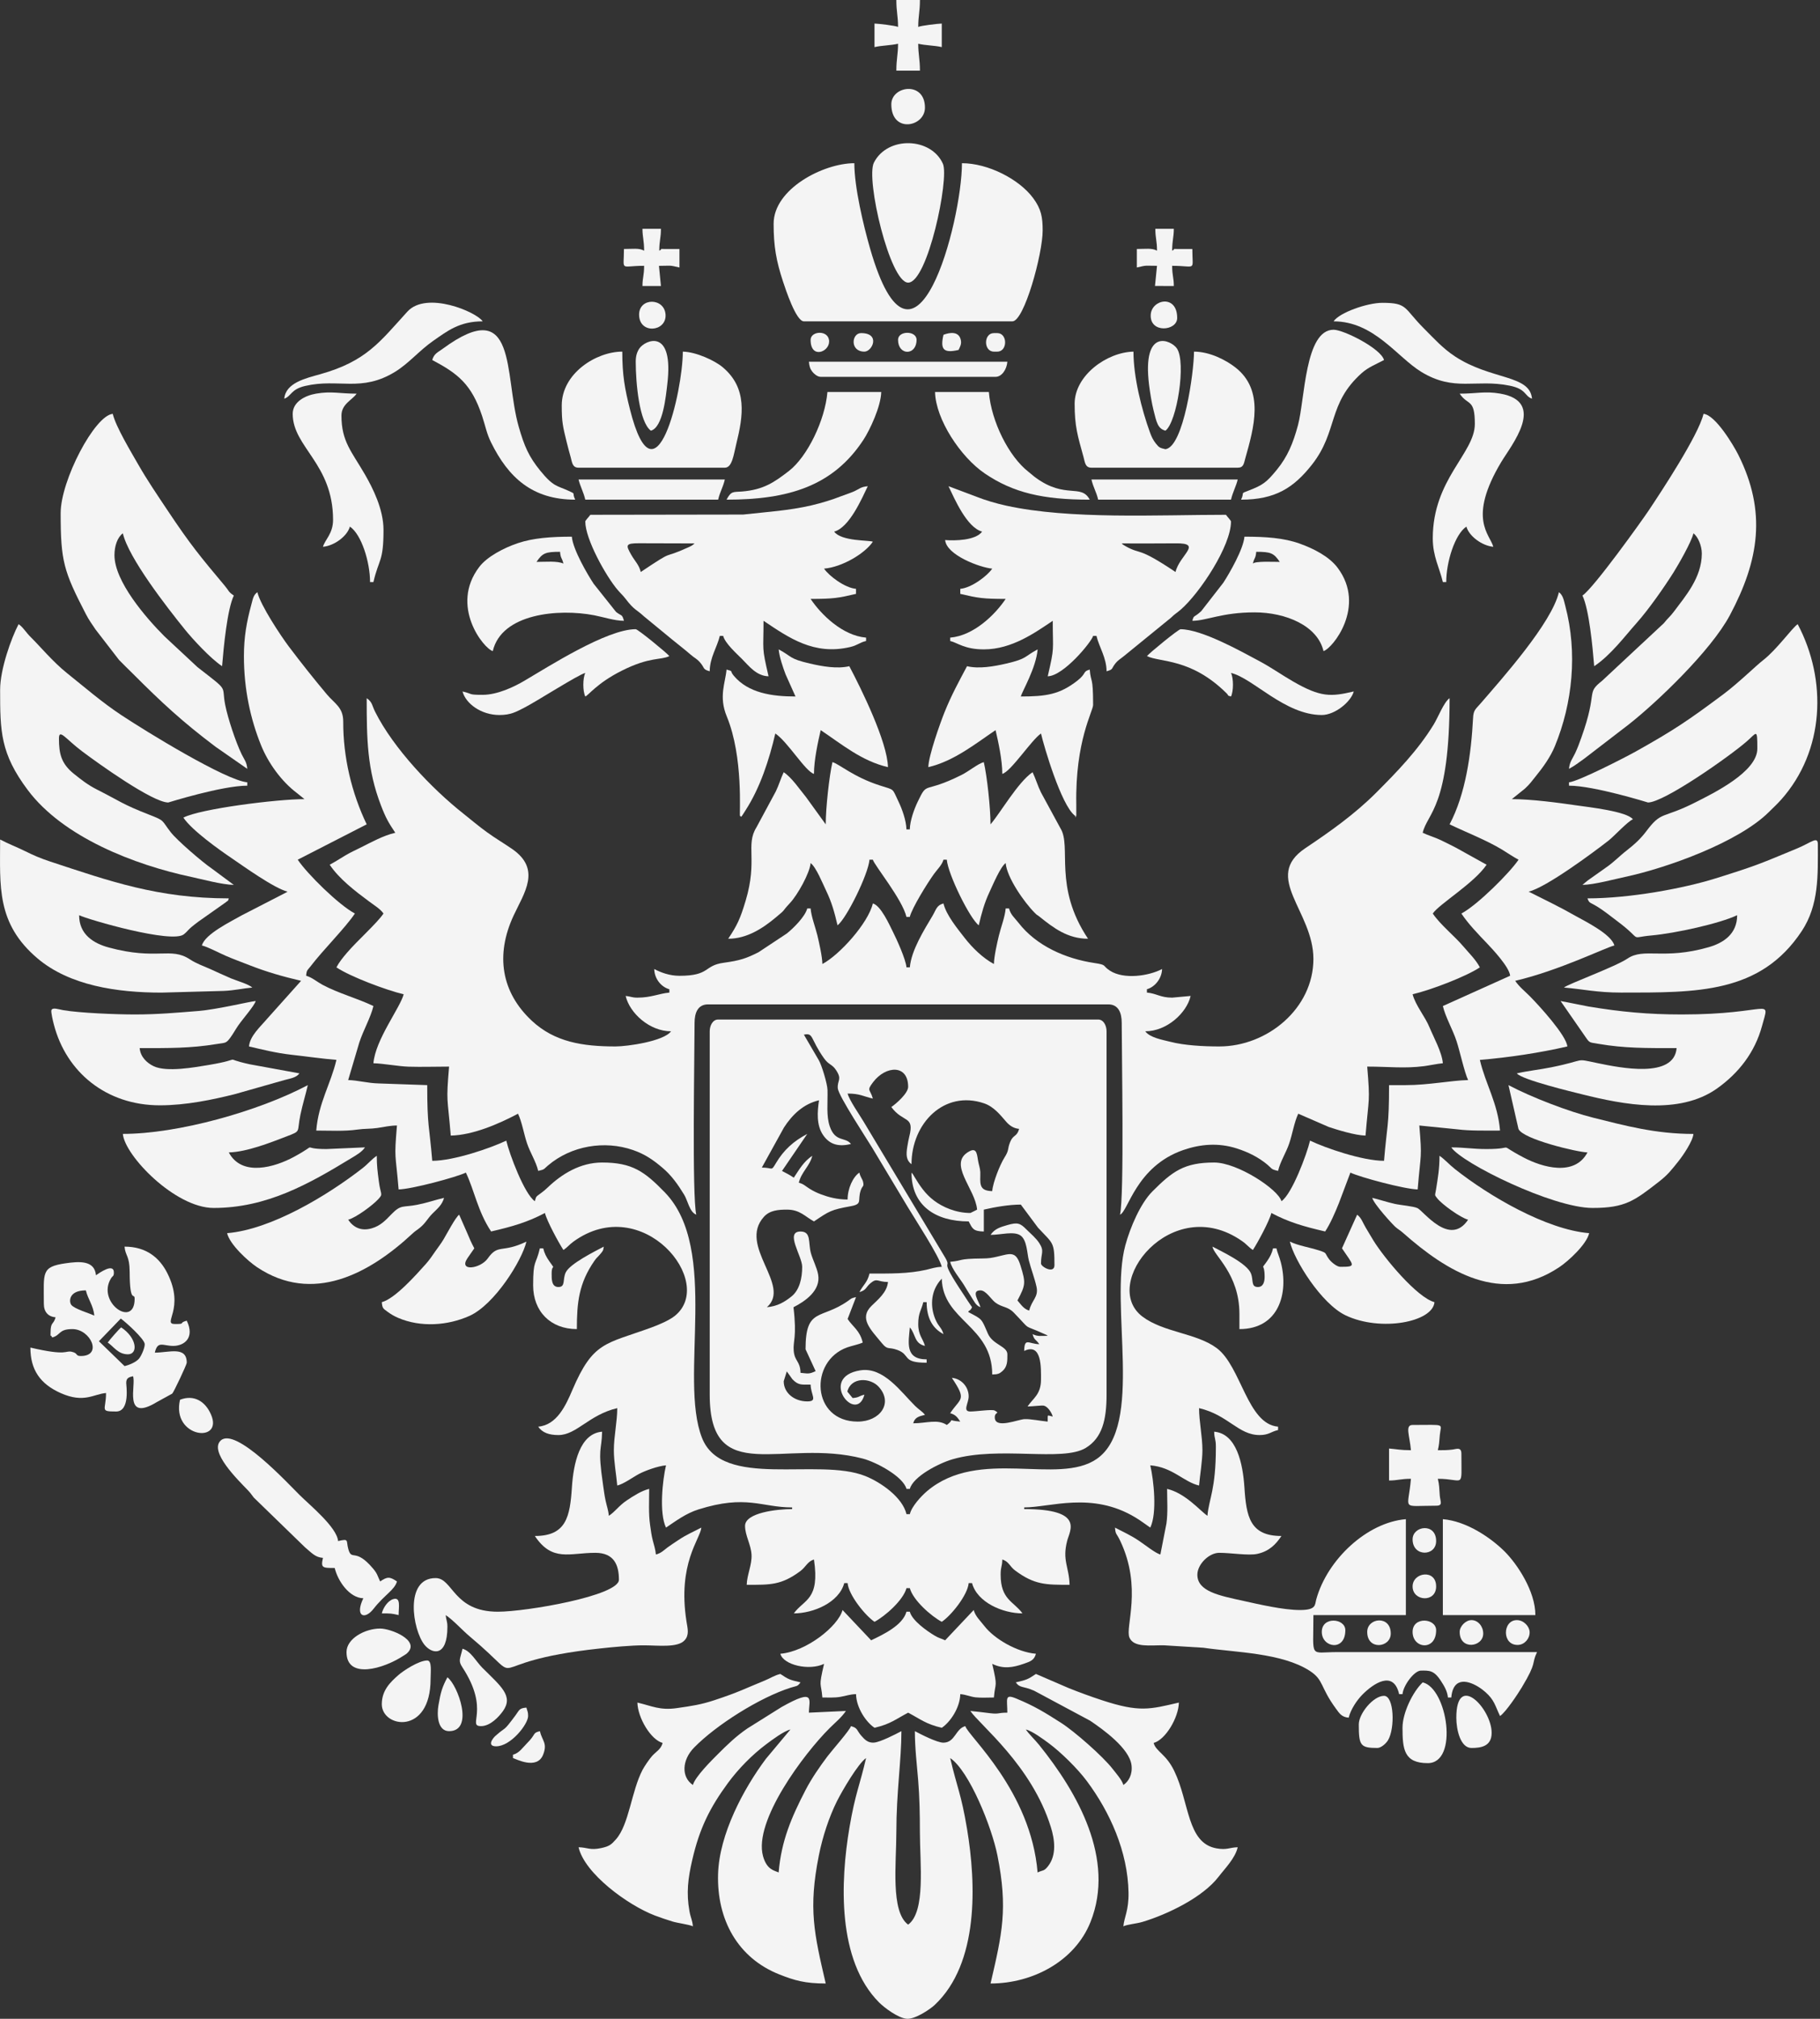 <svg width="46" height="51" viewBox="0 0 46 51" fill="none" xmlns="http://www.w3.org/2000/svg">
<rect x="0" y="0" width="46" height="51" fill="#333333" stroke="none"/>
<path fill-rule="evenodd" clip-rule="evenodd" d="M6.165 16.575C6.165 17.421 6.334 18.172 6.596 18.822C6.777 19.273 7.115 19.743 7.507 20.036L7.695 20.188C6.995 20.188 5.055 20.433 4.635 20.655C4.852 20.98 5.553 21.476 5.86 21.683C6.137 21.871 6.936 22.447 7.27 22.525C7.262 22.531 7.247 22.528 7.243 22.541L6.121 23.118C5.862 23.268 5.181 23.591 5.103 23.885C5.247 23.919 5.539 24.073 5.697 24.142C5.899 24.23 6.08 24.295 6.305 24.383C6.73 24.55 7.143 24.669 7.61 24.778L6.747 25.742C6.59 25.929 6.315 26.169 6.293 26.436C6.635 26.515 6.977 26.602 7.359 26.645C7.731 26.686 8.134 26.745 8.503 26.775C8.361 27.383 8.051 27.856 7.993 28.561C8.334 28.561 8.711 28.583 9.031 28.536C9.207 28.51 9.367 28.521 9.542 28.495C9.718 28.468 9.867 28.433 10.033 28.433C9.959 29.318 9.996 29.091 10.075 30.048C10.411 30.041 11.536 29.738 11.775 29.623C11.988 30.066 12.076 30.607 12.413 31.11C12.96 30.983 13.332 30.876 13.773 30.643C13.819 30.841 14.131 31.415 14.241 31.578C14.348 31.506 14.388 31.442 14.495 31.365C16.24 30.104 18.114 32.396 17.054 33.244C16.912 33.357 16.645 33.47 16.456 33.539C15.298 33.96 14.991 33.887 14.465 35.118C14.303 35.498 14.076 36.001 13.603 36.041C13.705 36.193 13.878 36.253 14.113 36.253C14.573 36.253 14.886 35.74 15.601 35.573C15.601 35.912 15.515 36.286 15.515 36.636C15.515 36.931 15.578 37.258 15.601 37.528C15.764 37.49 16.009 37.309 16.155 37.233C16.306 37.154 16.628 37.035 16.833 37.018C16.747 37.386 16.655 38.219 16.833 38.591C17.09 38.418 17.34 38.231 17.65 38.133C18.864 37.75 19.246 38.081 20.021 38.081V38.123C19.643 38.123 18.831 38.213 18.831 38.548C18.831 38.79 18.982 39.021 18.995 39.277C19.009 39.528 18.878 39.79 18.873 40.036C19.468 40.036 19.744 40.049 20.228 39.69C20.368 39.586 20.412 39.441 20.573 39.398C20.724 40.422 20.329 40.395 20.063 40.758C20.559 40.758 21.208 40.482 21.338 39.993H21.423C21.448 40.293 21.869 40.814 22.103 40.971C22.369 40.83 22.829 40.426 22.911 40.121H22.996C23.077 40.426 23.537 40.83 23.803 40.971C24.041 40.812 24.458 40.294 24.483 39.993H24.568C24.699 40.482 25.347 40.758 25.843 40.758C25.619 40.452 25.291 40.412 25.291 39.781C25.291 39.567 25.329 39.59 25.333 39.398C25.494 39.441 25.523 39.575 25.654 39.672C26.147 40.041 26.439 40.036 27.033 40.036C27.023 39.586 26.84 39.421 26.975 38.915C27.043 38.659 27.407 38.123 25.886 38.123V38.081C26.544 38.081 27.599 37.673 28.694 38.333C28.848 38.425 28.938 38.5 29.073 38.591C29.252 38.219 29.159 37.385 29.073 37.018C29.642 37.065 29.914 37.437 30.306 37.528C30.327 37.276 30.391 36.903 30.391 36.636C30.391 36.286 30.306 35.912 30.306 35.573C31.044 35.745 31.296 36.253 31.836 36.253C32.07 36.253 32.12 36.168 32.303 36.126V36.041C31.524 35.976 31.373 34.524 30.757 34.06C30.248 33.676 29.409 33.663 28.877 33.262C27.789 32.444 29.613 30.115 31.386 31.348C31.52 31.441 31.548 31.499 31.666 31.578C31.775 31.415 32.087 30.841 32.133 30.643C32.574 30.876 32.946 30.983 33.493 31.11C33.619 30.922 33.747 30.628 33.84 30.395L34.131 29.623C34.37 29.738 35.495 30.041 35.831 30.048C35.911 29.081 35.945 29.298 35.873 28.433L36.839 28.53C37.145 28.57 37.542 28.561 37.913 28.561C37.855 27.862 37.546 27.389 37.403 26.776C38.132 26.715 38.914 26.598 39.614 26.436C39.591 26.161 38.913 25.417 38.669 25.17C38.535 25.035 38.398 24.93 38.296 24.778C39.404 24.52 40.577 23.938 40.803 23.885C40.727 23.601 40.069 23.277 39.813 23.134C39.605 23.017 39.44 22.927 39.231 22.823L38.636 22.525C39.071 22.424 40.267 21.539 40.658 21.233C40.791 21.129 41.149 20.742 41.271 20.698C41.124 20.497 40.152 20.39 39.839 20.345C39.4 20.281 38.71 20.188 38.211 20.188L38.541 19.923C38.669 19.805 38.711 19.74 38.819 19.606C38.994 19.392 39.185 19.127 39.298 18.853C39.747 17.765 39.875 16.489 39.563 15.309C39.527 15.174 39.508 15.039 39.401 14.96C39.22 15.737 37.965 17.142 37.416 17.777C37.291 17.921 37.241 17.937 37.231 18.145C37.184 19.047 37.043 20.06 36.638 20.825C37.067 21.031 37.549 21.215 37.959 21.46C38.109 21.551 38.228 21.637 38.381 21.718C38.161 22.046 37.344 22.862 36.936 23.078C37.115 23.346 37.36 23.597 37.584 23.832C37.73 23.985 38.15 24.434 38.168 24.65L36.468 25.415C36.533 25.694 36.717 26.006 36.814 26.302C36.896 26.55 37.014 27.093 37.106 27.285C36.672 27.295 36.109 27.413 35.533 27.413H35.108C35.108 28.474 35.056 28.42 34.981 29.325C34.433 29.325 33.494 28.999 33.111 28.815C33.031 29.158 32.653 30.168 32.388 30.345C32.309 30.048 31.279 29.368 30.688 29.368C29.93 29.368 29.634 29.59 29.125 30.1C28.825 30.402 28.568 31 28.443 31.458C28.032 32.973 28.923 36.023 27.721 36.855C26.74 37.535 24.75 36.557 23.433 37.668C23.288 37.79 23.041 38.055 22.996 38.251H22.911C22.811 37.824 22.258 37.444 21.874 37.29C20.679 36.808 18.255 37.635 17.742 36.322C17.151 34.811 18.199 31.557 16.802 30.121C16.294 29.599 15.984 29.368 15.218 29.368C14.667 29.368 14.201 29.657 13.847 29.995C13.755 30.082 13.763 30.071 13.662 30.149C13.549 30.235 13.554 30.212 13.518 30.345C13.256 30.17 12.873 29.15 12.796 28.815C12.412 28.999 11.474 29.325 10.925 29.325C10.85 28.42 10.798 28.474 10.798 27.413L9.565 27.37C9.288 27.363 9.045 27.291 8.8 27.285L9.082 26.334C9.186 26.018 9.371 25.701 9.438 25.415C9.023 25.216 8.559 25.097 8.149 24.877C8.011 24.803 7.883 24.689 7.738 24.65C7.75 24.5 7.768 24.518 7.845 24.417C8.167 23.995 8.724 23.445 8.97 23.078C8.561 22.861 7.766 22.078 7.525 21.718L9.268 20.825C8.886 20.029 8.672 19.125 8.675 18.231C8.676 17.867 8.459 17.777 8.26 17.54C7.919 17.133 7.622 16.759 7.3 16.333C7.098 16.064 6.582 15.289 6.505 14.96C6.403 15.035 6.395 15.118 6.352 15.275C6.232 15.718 6.165 16.096 6.165 16.575L6.165 16.575Z" fill="#F4F4F4"/>
<path fill-rule="evenodd" clip-rule="evenodd" d="M9.99 21.038C9.687 21.108 9.393 21.273 9.126 21.406C8.98 21.479 8.872 21.526 8.733 21.608C8.585 21.696 8.474 21.77 8.333 21.845C8.57 22.2 8.973 22.509 9.322 22.768C9.448 22.862 9.616 22.964 9.693 23.078C9.529 23.323 9.025 23.769 8.771 24.068C8.666 24.191 8.574 24.303 8.503 24.438C8.853 24.673 9.771 25.017 10.203 25.118C10.111 25.464 9.488 26.263 9.438 26.86C9.689 26.866 10.068 26.939 10.329 26.947C10.662 26.957 11.015 26.945 11.35 26.945C11.273 27.874 11.309 27.682 11.393 28.688C11.954 28.675 12.602 28.395 13.093 28.135C13.193 28.345 13.243 28.655 13.321 28.885C13.4 29.119 13.548 29.345 13.603 29.58C13.773 29.541 13.736 29.54 13.849 29.444C14.436 28.944 15.278 28.803 16 29.053C16.313 29.162 16.513 29.307 16.743 29.5C16.973 29.694 17.135 29.925 17.293 30.183C17.383 30.33 17.429 30.624 17.598 30.685C17.488 30.212 17.555 26.618 17.555 25.84C17.555 25.587 17.637 25.373 17.896 25.373H28.011C28.269 25.373 28.351 25.587 28.351 25.84C28.351 26.618 28.418 30.212 28.308 30.685C28.512 30.612 28.71 29.467 29.906 29.053C30.338 28.904 30.792 28.863 31.257 29.012C31.551 29.106 31.809 29.235 32.035 29.424C32.161 29.53 32.117 29.537 32.303 29.58C32.359 29.34 32.504 29.125 32.585 28.885C32.664 28.654 32.713 28.344 32.813 28.135L33.584 28.47C33.805 28.544 34.252 28.682 34.513 28.688C34.597 27.682 34.633 27.874 34.556 26.945C35.093 26.945 35.495 26.997 35.99 26.934C36.103 26.92 36.339 26.871 36.468 26.86C36.445 26.58 36.227 26.189 36.134 25.962C36.019 25.677 35.782 25.411 35.703 25.118C36.173 25.008 37.061 24.667 37.403 24.438C37.3 24.242 37.134 24.084 36.991 23.915C36.761 23.643 36.403 23.361 36.213 23.078C36.375 22.837 37.262 22.31 37.573 21.845L36.808 21.42C36.676 21.354 36.557 21.289 36.412 21.222C36.255 21.148 36.101 21.106 35.958 21.038C36.076 20.532 36.638 20.408 36.638 17.638C36.495 17.734 36.347 18.122 36.238 18.3C35.836 18.956 35.317 19.49 34.779 20.029C34.237 20.57 33.626 21.003 32.991 21.428C31.9 22.159 33.196 23.016 33.196 24.225C33.196 25.475 32.033 26.436 30.816 26.436C30.408 26.436 29.933 26.41 29.574 26.317C29.382 26.268 29.064 26.215 28.946 26.053C29.489 26.053 29.993 25.592 30.093 25.16L29.626 25.203C29.328 25.203 29.228 25.095 28.988 25.075V24.99C29.18 24.939 29.365 24.728 29.371 24.48C29.039 24.656 28.405 24.75 28.054 24.522C27.846 24.387 27.994 24.378 27.654 24.327C26.93 24.218 26.192 23.894 25.74 23.309C25.64 23.181 25.547 23.114 25.503 22.95H25.418C25.401 23.162 25.299 23.42 25.248 23.63C25.205 23.806 25.125 24.157 25.121 24.353C24.844 24.206 24.575 23.943 24.38 23.692C24.205 23.466 23.915 23.118 23.846 22.823C23.671 22.87 23.664 22.975 23.567 23.139C23.355 23.495 23.032 24.009 22.996 24.438H22.911C22.893 24.229 22.657 23.716 22.571 23.545C22.475 23.352 22.262 22.877 22.061 22.823C21.946 23.317 21.222 24.122 20.786 24.353C20.781 24.157 20.701 23.806 20.659 23.63C20.608 23.42 20.506 23.162 20.488 22.95H20.403C20.347 23.16 20.05 23.452 19.887 23.582L19.171 24.056C18.866 24.209 18.71 24.265 18.29 24.322C17.78 24.391 17.956 24.651 17.173 24.651C16.923 24.651 16.699 24.567 16.536 24.48C16.541 24.737 16.722 24.938 16.918 24.991V25.076C16.667 25.096 16.459 25.203 16.111 25.203C15.964 25.203 15.946 25.172 15.813 25.16C15.914 25.593 16.417 26.053 16.961 26.053C16.775 26.306 15.853 26.436 15.558 26.436C14.723 26.436 14.019 26.324 13.443 25.788C12.67 25.068 12.518 24.129 12.979 23.134C13.248 22.556 13.691 21.96 12.941 21.445C12.715 21.29 12.524 21.18 12.303 21.02C12.085 20.862 11.92 20.72 11.709 20.552C10.91 19.921 9.942 18.902 9.48 17.979C9.402 17.825 9.414 17.736 9.268 17.638C9.268 18.678 9.28 19.436 9.626 20.34C9.75 20.664 9.821 20.785 9.991 21.038L9.99 21.038Z" fill="#F4F4F4"/>
<path fill-rule="evenodd" clip-rule="evenodd" d="M19.808 34.893L19.886 34.645L20.028 34.843C20.18 35.001 20.26 34.978 20.488 34.978C20.494 35.247 20.678 35.403 20.403 35.403C20.084 35.403 19.808 35.196 19.808 34.893V34.893ZM20.318 26.138C20.568 26.085 20.472 26.235 20.826 26.735C20.948 26.906 21.029 26.88 21.128 27.029C21.294 27.278 21.158 27.281 21.175 27.495C21.19 27.682 21.938 28.816 22.047 28.999L22.94 30.487C23.12 30.788 23.741 31.737 23.803 32.003C23.643 32.007 23.53 32.051 23.41 32.078C22.945 32.182 22.501 32.173 21.976 32.173C21.922 32.402 21.82 32.453 21.721 32.641C21.901 32.593 21.878 32.519 22.006 32.413C22.173 32.275 22.177 32.386 22.443 32.386C22.421 32.649 22.183 32.836 22.027 32.99C21.706 33.306 22.001 33.581 22.294 33.937C22.439 34.113 22.453 34.02 22.681 34.103C23.026 34.229 22.782 34.426 23.421 34.426V34.341C22.863 34.341 22.965 33.907 22.996 33.533C23.148 33.708 23.102 33.937 23.378 34.001C23.328 33.813 23.208 33.737 23.208 33.448C23.208 33.162 23.288 33.1 23.336 32.896H23.421C23.421 33.306 23.576 33.561 23.846 33.703C23.805 33.55 23.73 33.517 23.663 33.376C23.519 33.078 23.516 32.72 23.692 32.444C23.73 32.383 23.766 32.344 23.803 32.301C23.827 33.37 25.078 33.486 25.078 34.723C25.223 34.72 25.26 34.703 25.334 34.639C25.466 34.525 25.461 34.377 25.461 34.213C25.461 34.006 25.092 33.975 24.967 33.687C24.803 33.306 24.831 33.334 24.483 33.151C24.448 33.108 24.522 33.138 24.568 33.023L24.465 32.872C24.425 32.809 24.403 32.775 24.364 32.717C23.645 31.64 24.13 32.153 23.849 31.703L21.824 28.33C21.718 28.152 21.469 27.799 21.423 27.626C21.734 27.626 21.822 27.698 22.061 27.753C21.995 27.506 21.892 27.567 22.069 27.336C22.386 26.919 22.953 26.881 22.953 27.456C22.953 27.62 22.648 27.885 22.528 27.966C22.83 28.378 23.121 28.171 22.981 28.716C22.962 28.791 22.946 28.882 22.932 28.967C22.897 29.178 22.906 29.314 23.038 29.411C23.038 28.377 23.864 27.53 24.873 27.873C25.12 27.958 25.278 28.162 25.43 28.336C25.508 28.427 25.614 28.506 25.758 28.518C25.703 28.724 25.61 28.658 25.533 28.846C25.452 29.044 25.518 29.037 25.384 29.249C25.279 29.416 25.097 29.86 25.078 30.091C24.784 30.084 24.768 29.953 24.777 29.707C24.784 29.55 24.761 29.506 24.731 29.375C24.691 29.2 24.707 28.974 24.501 29.085C23.935 29.388 24.651 30.024 24.696 30.558C24.678 30.567 24.531 30.643 24.526 30.643C24.161 30.643 23.826 30.495 23.607 30.329C23.383 30.16 23.246 29.952 23.108 29.723C23.055 29.636 23.092 29.685 23.038 29.623C23.038 30.457 23.644 30.856 24.483 30.856C24.578 31.034 24.591 31.105 24.866 31.111V30.558C25.146 30.493 25.501 30.431 25.801 30.431L26.236 31.015C26.615 31.423 26.651 31.366 26.651 31.961C26.651 32.189 26.311 32.006 26.311 31.918C26.311 31.651 26.401 31.613 26.27 31.408C26.185 31.275 26.058 31.174 25.94 31.056C25.785 30.899 25.717 30.875 25.469 30.946C25.28 31 25.139 31.042 25.036 31.196C25.299 31.196 25.616 31.097 25.788 31.208C25.959 31.32 25.958 31.665 26.004 31.842C26.064 32.074 26.146 32.278 26.197 32.505C26.256 32.769 26.076 32.839 26.013 33.108C25.878 33.072 25.809 32.961 25.716 32.853C25.925 32.457 25.928 32.408 25.792 31.969C25.675 31.59 25.531 31.67 25.203 31.746C25.068 31.777 24.992 31.791 24.825 31.792C24.186 31.798 24.357 31.847 24.016 31.876C24.058 32.059 24.26 32.296 24.364 32.462C24.432 32.572 24.468 32.639 24.542 32.752C24.623 32.875 24.66 32.98 24.781 33.023C24.747 32.878 24.528 32.598 24.781 32.598C24.919 32.598 25.052 32.825 25.155 32.904C25.328 33.034 25.466 32.999 25.622 33.159C26.105 33.655 25.798 33.427 26.398 33.701C26.482 33.739 26.433 33.713 26.481 33.746C26.292 33.746 26.233 33.768 26.098 33.703C26.141 33.864 26.18 33.827 26.268 33.958C25.999 33.952 25.893 33.778 25.886 34.128C26.337 33.912 26.311 34.564 26.311 34.851C26.311 35.23 26.109 35.324 25.971 35.531C26.104 35.531 26.331 35.498 26.385 35.511C26.485 35.535 26.583 35.69 26.608 35.786C26.453 35.753 26.485 35.715 26.48 35.913C26.325 35.9 26.036 35.843 25.896 35.85C25.728 35.86 25.171 36.096 25.144 35.828C25.127 35.65 25.296 35.725 25.141 35.634C25.077 35.597 24.678 35.658 24.526 35.658C24.32 35.658 24.483 35.449 24.483 35.276C24.483 35.036 24.298 34.828 24.058 34.808C24.442 35.381 24.282 35.303 24.015 35.701C24.154 35.738 24.2 35.807 24.27 35.913C23.885 35.881 24.171 35.822 23.93 35.998C23.697 35.842 23.413 35.956 23.081 35.956C23.12 35.808 23.223 35.779 23.378 35.743C23.315 35.658 23.228 35.614 23.133 35.521C22.773 35.167 22.333 34.524 21.744 34.618C20.669 34.79 21.644 35.996 21.848 35.233C21.691 35.27 21.729 35.303 21.55 35.318L21.416 35.155C21.511 34.78 22.001 34.799 22.213 35.038C22.581 35.45 22.24 35.913 21.678 35.913C20.511 35.913 20.441 34.381 21.417 34.037C21.521 34 21.709 33.962 21.805 33.916C21.735 33.612 21.56 33.525 21.423 33.321L21.636 32.768C21.506 32.798 21.529 32.797 21.434 32.864C20.748 33.348 20.36 33.017 20.36 34.086L20.615 34.638C20.441 34.722 20.412 34.696 20.233 34.681C20.226 34.379 20.085 34.397 20.061 34.127C20.039 33.868 20.146 33.795 20.055 33.024C20.357 32.87 20.75 32.598 20.678 32.197C20.648 32.025 20.541 31.824 20.495 31.656C20.423 31.39 20.51 31.111 20.233 31.111C19.83 31.111 20.275 31.732 20.275 32.003C20.275 32.287 20.21 32.588 20.004 32.752C19.832 32.89 19.649 33.001 19.383 33.023C20.016 32.473 18.641 31.477 19.308 30.739C19.457 30.574 19.674 30.558 19.893 30.558C20.221 30.558 20.358 30.742 20.573 30.856C20.964 30.594 20.996 30.564 21.506 30.471C21.809 30.416 21.669 30.331 21.753 30.077C21.798 29.941 21.842 29.989 21.815 29.861C21.798 29.781 21.75 29.751 21.72 29.623C21.558 29.732 21.423 30.024 21.423 30.303C21.163 30.303 20.942 30.244 20.748 30.171C20.649 30.133 20.566 30.095 20.463 30.031C20.352 29.962 20.316 29.912 20.19 29.878C20.253 29.608 20.47 29.456 20.53 29.198C20.311 29.345 20.208 29.534 20.063 29.751C19.951 29.676 19.887 29.645 19.765 29.581L20.403 28.646C20.057 28.828 19.809 29.05 19.61 29.386C19.484 29.598 19.541 29.496 19.255 29.496L19.815 28.483C20.027 28.155 20.31 27.887 20.7 27.796C20.657 28.089 20.633 28.424 20.802 28.672C20.983 28.938 21.224 28.967 21.508 28.901C21.371 28.714 21.113 28.865 20.973 28.458C20.88 28.189 20.923 27.87 20.915 27.538C20.912 27.378 20.765 26.898 20.694 26.782L20.318 26.138H20.318ZM17.938 26.053V35.233C17.938 37.597 19.799 36.324 21.806 36.847C22.152 36.938 22.827 37.301 22.911 37.613H22.996C23.079 37.301 23.726 36.966 24.075 36.865C25.252 36.522 26.851 36.937 27.442 36.578C27.857 36.325 27.968 35.872 27.968 35.233V26.053C27.968 25.91 27.893 25.756 27.756 25.756H18.151C18.013 25.756 17.938 25.91 17.938 26.053H17.938Z" fill="#F4F4F4"/>
<path fill-rule="evenodd" clip-rule="evenodd" d="M19.978 43.691L19.359 44.431C18.795 45.184 18.178 46.337 18.149 47.344C18.116 48.492 18.643 49.461 19.698 49.879C20.082 50.031 20.348 50.108 20.87 50.108C20.576 48.844 20.428 48.218 20.696 46.874C20.792 46.392 20.957 45.898 21.153 45.504C21.287 45.237 21.692 44.546 21.89 44.413C21.73 45.105 21.616 45.309 21.471 46.161C21.237 47.537 21.158 49.523 22.219 50.587C22.355 50.723 22.7 50.98 22.916 50.999C23.125 51.018 23.507 50.76 23.623 50.651C24.744 49.599 24.674 47.594 24.441 46.198C24.292 45.307 24.19 45.163 24.016 44.413C24.496 44.735 25.066 46.152 25.21 46.874C25.478 48.218 25.33 48.844 25.036 50.108C26.103 50.108 27.167 49.543 27.562 48.555C28.195 46.97 27.233 45.281 26.262 44.079C26.151 43.942 26.01 43.813 25.928 43.691C26.089 43.728 26.375 43.941 26.512 44.042C26.817 44.269 27.232 44.675 27.471 44.996C28.054 45.779 28.506 46.778 28.523 47.813C28.531 48.26 28.412 48.44 28.393 48.663C28.496 48.614 28.726 48.597 28.876 48.552C29.52 48.358 30.401 47.929 30.798 47.413C30.962 47.199 31.218 46.946 31.283 46.666C31.069 46.671 31.015 46.742 30.746 46.694C29.998 46.559 30.067 45.543 29.68 44.741C29.47 44.304 29.217 44.251 29.158 44.031C29.456 43.951 29.787 43.396 29.796 43.011C29.061 43.182 28.801 43.263 27.856 42.953C27.541 42.849 27.312 42.765 27.015 42.647L26.183 42.288C25.979 42.425 25.949 42.437 25.673 42.501C25.785 42.654 25.852 42.585 26.14 42.713L27.552 43.469C27.88 43.69 28.547 44.167 28.599 44.594C28.627 44.829 28.526 45.004 28.393 45.093C28.36 44.969 28.208 44.798 28.121 44.686C27.877 44.371 27.156 43.738 26.818 43.523C26.403 43.259 26.153 43.102 25.683 42.908C25.383 42.784 25.46 42.926 25.46 43.266C25.206 43.266 25.262 43.308 25.025 43.28C24.849 43.259 24.66 43.234 24.525 43.223C24.762 43.576 26.077 44.596 26.561 46.16C26.656 46.464 26.711 46.861 26.49 47.143C26.384 47.279 26.367 47.235 26.225 47.303C26.054 45.24 24.464 43.853 24.398 43.606C24.148 43.673 24.143 44.019 23.847 44.024C23.686 44.027 23.255 43.803 23.123 43.733C23.123 44.162 23.174 44.578 23.206 44.968C23.242 45.408 23.25 45.831 23.25 46.283C23.25 47.071 23.401 48.292 22.953 48.621C22.505 48.293 22.655 47.077 22.655 46.283C22.655 45.281 22.783 44.465 22.783 43.733C22.642 43.808 22.252 44.009 22.093 44.022C21.936 44.035 21.854 43.944 21.772 43.852C21.647 43.712 21.688 43.654 21.508 43.606C21.481 43.707 21.02 44.228 20.913 44.371C20.722 44.625 20.511 44.929 20.36 45.221C20.011 45.895 19.747 46.497 19.68 47.303C19.573 47.252 19.382 47.24 19.285 46.89C19.041 46.002 20.322 44.3 20.966 43.659C21.114 43.511 21.268 43.39 21.38 43.223L20.445 43.266C20.445 42.945 20.627 42.632 19.752 43.125L18.89 43.665C18.596 43.867 18.385 44.073 18.14 44.318C17.994 44.464 17.569 44.884 17.513 45.093C17.216 44.895 17.233 44.463 17.544 44.147C18.102 43.577 19.201 42.883 19.984 42.635C20.144 42.584 20.151 42.612 20.233 42.501C19.957 42.437 19.927 42.425 19.723 42.288C19.576 42.322 19.465 42.399 19.334 42.452C18.816 42.663 18.682 42.745 18.05 42.953C17.715 43.063 17.492 43.096 17.1 43.152C16.679 43.212 16.473 43.096 16.11 43.011C16.119 43.396 16.449 43.951 16.748 44.031C16.704 44.195 16.587 44.244 16.482 44.36C16.411 44.439 16.284 44.627 16.239 44.713C15.957 45.255 15.9 46.091 15.569 46.465C15.453 46.597 15.403 46.642 15.195 46.687C14.909 46.748 14.852 46.671 14.623 46.666C14.777 47.33 15.862 48.127 16.553 48.391C16.712 48.451 16.842 48.493 16.997 48.542C17.121 48.581 17.418 48.618 17.513 48.663C17.499 48.504 17.457 48.453 17.426 48.282C17.342 47.819 17.39 47.447 17.496 46.989C17.681 46.182 17.945 45.662 18.398 45.044C18.664 44.682 19.015 44.326 19.37 44.061C19.512 43.955 19.812 43.73 19.978 43.691L19.978 43.691Z" fill="#F4F4F4"/>
<path fill-rule="evenodd" clip-rule="evenodd" d="M30.731 36.551C30.731 37.642 30.554 37.861 30.518 38.293C30.337 38.172 29.964 37.722 29.498 37.613C29.498 37.901 29.521 38.21 29.481 38.489L29.328 39.271C29.201 39.237 28.944 39.029 28.784 38.922C28.571 38.779 28.403 38.708 28.181 38.591C28.197 38.781 28.215 38.718 28.313 38.925C28.879 40.116 28.433 41.104 28.546 41.368C28.656 41.628 29.07 41.56 29.415 41.564L30.415 41.626C31.219 41.745 32.396 41.752 33.104 42.21C33.462 42.442 33.359 42.611 33.765 43.164C33.853 43.284 33.91 43.379 34.088 43.393C34.137 43.183 34.3 42.945 34.437 42.807C34.703 42.541 35.218 42.173 35.363 42.798H35.448C35.466 42.582 35.743 42.203 35.916 42.203C36.12 42.203 36.24 42.187 36.419 42.465C36.494 42.58 36.582 42.72 36.596 42.883H36.681C36.688 42.8 36.704 42.715 36.74 42.645C36.906 42.316 37.344 42.568 37.542 42.745C37.773 42.95 37.784 43.082 37.913 43.351C38.058 43.254 38.364 42.793 38.464 42.626C38.861 41.966 38.698 42.05 38.848 41.736H33.791C33.086 41.737 33.196 41.917 33.196 40.801H35.533V38.378C34.548 38.46 33.545 39.4 33.268 40.405C33.23 40.542 33.274 40.673 32.856 40.673C32.433 40.673 31.824 40.53 31.428 40.443C30.814 40.308 30.263 40.204 30.263 39.781C30.263 39.52 30.555 39.228 30.816 39.228C31.11 39.228 31.556 39.303 31.777 39.255C32.075 39.19 32.244 39.019 32.388 38.803C31.59 38.803 31.5 38.311 31.452 37.572C31.413 36.977 31.256 36.215 30.688 36.168C30.692 36.36 30.731 36.337 30.731 36.551V36.551Z" fill="#F4F4F4"/>
<path fill-rule="evenodd" clip-rule="evenodd" d="M20.87 20.825L20.371 20.135C20.201 19.929 20.016 19.647 19.808 19.508C19.735 19.66 19.69 19.823 19.61 19.99L19.119 20.901C18.838 21.35 19.155 21.723 18.846 22.754C18.711 23.206 18.633 23.375 18.405 23.715C18.878 23.715 19.28 23.451 19.609 23.176C19.894 22.939 19.726 23.07 19.967 22.812C20.156 22.611 20.467 22.058 20.488 21.803C20.627 21.905 20.791 22.316 20.885 22.511C21.021 22.794 21.092 23.049 21.168 23.375C21.39 23.213 21.945 22.09 21.976 21.718H22.061C22.098 21.857 22.808 22.722 22.91 23.163H22.995C23.047 22.941 23.444 22.302 23.608 22.076C23.692 21.96 23.81 21.85 23.846 21.718H23.93C23.961 22.09 24.516 23.213 24.738 23.375C24.81 23.065 24.88 22.811 25.007 22.54C25.098 22.346 25.282 21.903 25.418 21.803C25.448 22.167 25.883 22.791 26.155 23.063C26.231 23.139 26.197 23.096 26.273 23.157C26.628 23.443 26.987 23.715 27.5 23.715C26.616 22.395 27.091 21.393 26.804 20.927L26.31 20.018C26.23 19.856 26.176 19.67 26.098 19.508C25.731 19.754 25.279 20.545 25.035 20.825C25.035 20.415 24.947 19.601 24.865 19.253C24.716 19.293 24.485 19.487 24.299 19.579C23.315 20.07 23.456 19.709 23.193 20.258C23.109 20.433 23 20.725 22.995 20.953H22.91C22.905 20.725 22.797 20.433 22.713 20.258C22.54 19.897 22.625 19.968 22.236 19.842C21.57 19.628 21.206 19.297 21.04 19.253C20.959 19.601 20.87 20.415 20.87 20.825H20.87Z" fill="#F4F4F4"/>
<path fill-rule="evenodd" clip-rule="evenodd" d="M16.195 14.45C16.154 14.27 16.044 14.175 15.952 14.011C15.818 13.774 15.802 13.723 16.149 13.724C16.618 13.726 17.086 13.728 17.555 13.728C17.496 13.78 17.491 13.784 17.399 13.826C16.682 14.154 17.117 13.833 16.195 14.45ZM14.921 13.005C14.889 13.053 14.793 13.148 14.793 13.175C14.793 13.622 15.319 14.562 15.613 14.905C15.696 15.002 15.737 15.031 15.813 15.13C16.035 15.421 16.087 15.394 16.27 15.566L16.993 16.16C17.161 16.298 17.297 16.4 17.461 16.542C17.561 16.629 17.605 16.634 17.694 16.735C17.816 16.872 17.75 16.908 17.938 16.958C17.938 16.617 18.128 16.343 18.193 16.065H18.278C18.329 16.255 18.616 16.509 18.756 16.65C18.928 16.822 19.118 17.078 19.425 17.085C19.247 16.318 19.298 16.469 19.298 15.683C19.938 16.111 20.572 16.562 21.49 16.345C21.68 16.3 21.719 16.233 21.89 16.193V16.108C21.293 16.058 20.752 15.525 20.488 15.13C21.065 15.13 21.186 15.108 21.635 15.003V14.875C21.354 14.852 20.951 14.549 20.828 14.365C21.285 14.327 21.862 13.982 22.061 13.685C21.972 13.643 21.266 13.68 21.083 13.43C21.466 13.328 21.78 12.601 21.933 12.283C21.759 12.297 21.721 12.351 21.593 12.41C21.489 12.457 21.361 12.495 21.253 12.538C21.038 12.623 20.763 12.708 20.505 12.768C19.932 12.9 19.392 12.931 18.782 12.999L14.92 13.005H14.921Z" fill="#F4F4F4"/>
<path fill-rule="evenodd" clip-rule="evenodd" d="M28.351 13.728C28.805 13.728 29.259 13.731 29.713 13.726C30.413 13.716 29.811 14.021 29.711 14.45C28.721 13.788 28.86 14.029 28.45 13.799C28.363 13.75 28.397 13.768 28.351 13.728V13.728ZM24.823 13.43C24.656 13.658 24.119 13.662 23.888 13.643C23.92 14.021 24.768 14.339 25.078 14.365C24.955 14.549 24.552 14.852 24.271 14.875V15.003C24.721 15.108 24.841 15.13 25.418 15.13C25.154 15.525 24.613 16.058 24.016 16.108V16.193C24.199 16.236 24.379 16.405 24.866 16.405C25.579 16.405 26.173 15.974 26.608 15.683C26.608 16.469 26.659 16.318 26.481 17.085C26.883 17.076 27.588 16.216 27.628 16.065H27.713C27.778 16.343 27.968 16.617 27.968 16.958C28.149 16.91 28.084 16.891 28.193 16.758C28.268 16.666 28.331 16.639 28.422 16.562L29.593 15.608C29.7 15.502 29.742 15.489 29.848 15.396C30.33 14.974 31.113 13.79 31.113 13.175C31.113 13.148 31.017 13.053 30.986 13.005C29.251 13.005 27.044 13.127 25.436 12.775C25.186 12.721 24.902 12.637 24.683 12.55L23.973 12.283C24.128 12.606 24.437 13.327 24.823 13.43H24.823Z" fill="#F4F4F4"/>
<path fill-rule="evenodd" clip-rule="evenodd" d="M39.996 15.045C40.163 15.393 40.252 16.33 40.293 16.83C40.714 16.548 41.058 16.083 41.367 15.736C41.666 15.401 42.064 14.833 42.299 14.459C42.424 14.259 42.749 13.695 42.801 13.473C42.916 13.557 43.013 13.788 43.013 13.983C43.013 14.593 42.589 15.072 42.31 15.447C42.208 15.584 42.153 15.615 42.054 15.743L40.492 17.199C40.074 17.529 40.396 17.44 39.969 18.631C39.916 18.78 39.876 18.89 39.812 19.026C39.742 19.174 39.671 19.245 39.656 19.423C39.795 19.349 39.911 19.258 40.038 19.168L41.168 18.3C41.868 17.75 43.241 16.444 43.722 15.542C44.459 14.159 44.657 12.932 43.935 11.489C43.817 11.254 43.357 10.48 43.056 10.455C42.93 10.995 41.973 12.442 41.671 12.895C41.502 13.148 40.283 14.853 39.996 15.045L39.996 15.045Z" fill="#F4F4F4"/>
<path fill-rule="evenodd" clip-rule="evenodd" d="M1.533 12.963C1.533 14.18 1.61 14.43 2.17 15.513C2.243 15.656 2.324 15.767 2.416 15.904L3.009 16.672C3.129 16.797 3.227 16.888 3.35 17.011C4.097 17.759 4.612 18.235 5.448 18.865L6.25 19.423C6.236 19.251 6.178 19.196 6.108 19.055C5.96 18.752 5.76 18.149 5.693 17.813C5.588 17.286 5.817 17.496 4.993 16.855L4.157 16.076C3.68 15.599 2.893 14.684 2.893 14.025C2.893 13.793 2.968 13.573 3.105 13.473C3.251 14.099 4.219 15.341 4.672 15.902C4.876 16.154 5.318 16.633 5.613 16.83C5.654 16.33 5.744 15.393 5.91 15.045C5.764 14.947 5.793 14.932 5.685 14.803C5.063 14.061 4.817 13.767 4.236 12.895C3.975 12.504 3.717 12.125 3.49 11.728C3.315 11.421 2.925 10.777 2.85 10.455C2.395 10.493 1.533 12.135 1.533 12.963Z" fill="#F4F4F4"/>
<path fill-rule="evenodd" clip-rule="evenodd" d="M19.553 5.653C19.553 6.225 19.62 6.595 19.791 7.114C19.853 7.301 20.119 8.118 20.318 8.118H25.588C25.886 8.118 26.353 6.419 26.353 5.823C26.353 5.489 26.318 5.28 26.111 5.002C25.756 4.524 24.972 4.123 24.313 4.123C24.313 5.586 23.115 10.185 21.99 6.275C21.824 5.696 21.593 4.733 21.593 4.123C20.816 4.123 19.553 4.768 19.553 5.653L19.553 5.653Z" fill="#F4F4F4"/>
<path fill-rule="evenodd" clip-rule="evenodd" d="M39.656 19.763V19.848C40.288 19.848 41.65 20.273 41.653 20.273C42.055 20.273 43.707 19.114 44.148 18.73C44.404 18.508 44.416 18.388 44.416 18.913C44.416 19.498 43.313 20.036 42.844 20.273C42.005 20.696 42.001 20.478 41.612 20.996C41.472 21.183 41.313 21.33 41.119 21.481C40.924 21.632 40.793 21.779 40.583 21.922L40.135 22.239C40.081 22.281 40.039 22.318 39.996 22.355C40.298 22.349 40.804 22.21 41.069 22.154C42.141 21.926 43.94 21.275 44.704 20.518C44.814 20.409 44.92 20.312 45.021 20.198C46.114 18.968 46.188 17.19 45.436 15.768C45.294 15.863 44.909 16.41 44.562 16.678C44.384 16.815 43.934 17.258 43.554 17.541C42.672 18.198 42.316 18.441 41.343 18.985C41.08 19.132 39.89 19.743 39.656 19.763L39.656 19.763Z" fill="#F4F4F4"/>
<path fill-rule="evenodd" clip-rule="evenodd" d="M0.003 17.425C0.003 18.473 0.008 19.032 0.701 19.957C1.595 21.151 3.398 21.848 4.837 22.154C5.102 22.21 5.608 22.349 5.91 22.355L5.349 21.939C5.118 21.782 4.476 21.232 4.313 21.021C4.073 20.712 4.176 20.739 3.773 20.582C3.083 20.313 3.04 20.243 2.453 19.947C2.221 19.83 2.054 19.698 1.872 19.552C1.548 19.293 1.49 19.044 1.49 18.658C1.49 18.395 1.66 18.667 2.067 18.974C2.474 19.281 3.858 20.273 4.253 20.273C4.257 20.273 5.608 19.848 6.25 19.848V19.763C5.71 19.718 3.687 18.477 3.063 18.063C2.576 17.741 2.144 17.365 1.696 17.007C1.328 16.712 1.017 16.331 0.778 16.097C0.659 15.981 0.582 15.842 0.47 15.768C0.286 16.116 0.003 16.904 0.003 17.425V17.425Z" fill="#F4F4F4"/>
<path fill-rule="evenodd" clip-rule="evenodd" d="M13.518 38.803C13.961 39.465 14.393 39.228 15.048 39.228C15.529 39.228 15.643 39.549 15.643 39.908C15.643 40.312 13.302 40.716 12.583 40.716C11.454 40.716 11.45 39.866 11.01 39.866C10.214 39.866 10.429 41.179 10.728 41.551C10.925 41.794 11.308 41.862 11.308 41.098C11.308 40.952 11.277 40.934 11.265 40.801C11.46 40.931 11.682 41.181 11.873 41.341C13.485 42.69 11.896 41.994 15.168 41.644C15.457 41.612 15.967 41.563 16.279 41.565C16.635 41.566 17.128 41.63 17.302 41.439C17.427 41.303 17.38 41.147 17.351 40.963C17.12 39.491 17.702 38.879 17.726 38.591C17.517 38.701 17.352 38.767 17.147 38.905C17.041 38.977 16.966 39.022 16.869 39.094C16.769 39.17 16.712 39.235 16.578 39.271C16.567 39.144 16.526 39.021 16.501 38.923C16.462 38.772 16.457 38.699 16.431 38.525C16.389 38.243 16.408 37.913 16.408 37.613C16.212 37.659 16.004 37.796 15.846 37.901C15.639 38.039 15.561 38.177 15.388 38.293C15.377 38.154 15.333 38.037 15.306 37.908C15.275 37.765 15.266 37.671 15.241 37.505C15.1 36.542 15.207 36.669 15.218 36.168C14.65 36.215 14.494 36.977 14.455 37.572C14.406 38.311 14.316 38.803 13.518 38.803H13.518Z" fill="#F4F4F4"/>
<path fill-rule="evenodd" clip-rule="evenodd" d="M40.123 22.695C40.179 22.849 40.181 22.768 40.481 22.976C40.629 23.078 40.725 23.158 40.87 23.266C41.566 23.786 41.134 23.686 41.739 23.632C42.343 23.578 43.471 23.329 43.906 23.12C43.906 23.598 43.555 23.823 43.184 23.929C42.045 24.256 41.554 23.932 41.134 24.216C40.832 24.421 39.631 24.859 39.528 24.948C40.013 24.988 40.359 25.075 40.973 25.075C42.883 25.075 44.491 25.104 45.539 23.521C45.976 22.86 45.946 22.111 45.946 21.335C45.946 21.108 45.788 21.283 45.411 21.438C44.492 21.818 44.421 21.859 43.359 22.191C42.542 22.446 41.19 22.695 40.123 22.695H40.123Z" fill="#F4F4F4"/>
<path fill-rule="evenodd" clip-rule="evenodd" d="M4.083 25.076L5.655 25.033C5.924 25.022 6.142 24.968 6.378 24.948C6.273 24.857 5.984 24.777 5.843 24.718C5.652 24.637 5.486 24.558 5.315 24.481C5.127 24.397 4.97 24.347 4.797 24.234C4.309 23.914 3.97 24.265 2.755 23.938C2.362 23.832 2 23.606 2 23.121C2.234 23.233 4.352 23.847 4.648 23.602C4.777 23.497 4.718 23.503 5.012 23.284L5.71 22.792C5.782 22.727 5.746 22.798 5.783 22.695C3.986 22.695 2.762 22.256 1.272 21.766C1.032 21.687 0.847 21.608 0.641 21.505C0.429 21.4 0.212 21.319 0.003 21.208C0.003 22.382 -0.098 23.326 0.95 24.213C1.758 24.897 2.957 25.076 4.083 25.076Z" fill="#F4F4F4"/>
<path fill-rule="evenodd" clip-rule="evenodd" d="M19.723 41.778C19.799 42.064 20.454 42.213 20.828 42.033C20.683 42.655 20.752 42.476 20.785 42.883C20.941 42.883 21.088 42.892 21.237 42.867C21.389 42.842 21.476 42.802 21.636 42.798C21.643 43.144 21.889 43.505 22.103 43.648C22.505 43.555 22.642 43.43 22.953 43.266C23.264 43.43 23.401 43.555 23.803 43.648C24.017 43.505 24.263 43.144 24.271 42.798C24.423 42.811 24.521 42.863 24.658 42.879C24.793 42.894 24.98 42.883 25.121 42.883C25.154 42.476 25.223 42.655 25.078 42.033C25.355 42.166 25.593 42.131 25.881 42.029C26.034 41.975 26.138 41.946 26.183 41.778C25.704 41.738 25.13 41.4 24.883 41.081C24.779 40.946 24.653 40.834 24.61 40.673L23.888 41.438C23.782 41.388 23.735 41.387 23.623 41.32C23.418 41.196 23.056 40.941 22.995 40.716H22.91C22.818 41.061 22.312 41.297 22.018 41.438L21.295 40.673C21.186 41.082 20.381 41.723 19.723 41.778H19.723Z" fill="#F4F4F4"/>
<path fill-rule="evenodd" clip-rule="evenodd" d="M2.5 33.883L3.053 33.31C3.17 33.393 3.658 33.829 3.658 33.958C3.658 34.064 3.568 34.257 3.513 34.323C3.437 34.412 3.268 34.483 3.148 34.511L2.5 33.883L2.5 33.883ZM2.17 32.598C2.224 32.827 2.361 32.979 2.383 33.236C2.249 33.171 1.877 33.066 1.801 32.963C1.742 32.884 1.732 32.598 2.17 32.598ZM3.403 32.811C3.403 33.569 2.432 32.902 2.806 32.294C2.85 32.223 2.873 32.25 2.878 32.164C2.893 31.879 2.498 32.167 2.425 32.216C2.393 31.828 1.987 31.867 1.657 31.914C1.035 32.003 1.108 32.15 1.108 32.938C1.108 33.139 1.214 33.262 1.405 33.278C1.353 33.473 1.278 33.384 1.278 33.661C1.278 33.823 1.265 33.676 1.32 33.788C1.541 33.729 1.475 33.576 1.83 33.576C2.289 33.576 2.604 34.256 2.043 34.256C1.897 34.256 1.984 34.187 1.814 34.149C1.64 34.11 1.719 34.265 0.768 34.043C0.768 34.608 1.019 34.962 1.532 35.192C2.125 35.456 2.364 35.217 2.68 35.191C2.68 35.625 2.51 35.658 2.935 35.658C3.292 35.658 3.19 34.995 3.19 34.936C3.19 34.807 3.264 34.791 3.36 34.766C3.454 34.961 3.094 35.95 3.969 35.417C4.026 35.383 4.343 35.215 4.353 35.206C4.39 35.173 4.72 34.473 4.72 34.426C4.72 33.998 4.272 34.171 3.913 34.171C3.985 33.861 4.116 34.001 4.38 34.001C4.646 34.001 4.933 33.806 4.72 33.363C4.498 33.423 4.711 33.448 4.423 33.448C4.086 33.448 4.69 33.071 4.226 32.157C4.034 31.78 3.704 31.493 3.148 31.493C3.168 31.733 3.275 31.713 3.277 32.129C3.281 32.966 3.403 32.635 3.403 32.811V32.811Z" fill="#F4F4F4"/>
<path fill-rule="evenodd" clip-rule="evenodd" d="M27.161 10.2C27.161 10.779 27.24 11.016 27.386 11.547C27.423 11.681 27.427 11.815 27.586 11.815H31.283C31.431 11.815 31.437 11.714 31.474 11.581C31.691 10.81 31.968 9.862 31.224 9.282C30.985 9.096 30.577 8.883 30.178 8.883C30.178 9.388 29.919 11.288 29.456 11.348C29.316 11.315 29.3 11.311 29.215 11.206C29.145 11.117 29.107 11.039 29.067 10.929C28.853 10.342 28.648 9.525 28.648 8.883C27.974 8.898 27.161 9.485 27.161 10.2V10.2Z" fill="#F4F4F4"/>
<path fill-rule="evenodd" clip-rule="evenodd" d="M14.198 10.243C14.198 10.671 14.226 10.772 14.325 11.178C14.357 11.309 14.385 11.409 14.423 11.547C14.46 11.681 14.465 11.815 14.623 11.815H18.32C18.506 11.815 18.541 11.494 18.61 11.212C18.784 10.508 18.896 9.807 18.266 9.277C18.068 9.11 17.597 8.89 17.258 8.883C17.258 9.871 16.567 12.899 15.923 10.345C15.791 9.823 15.728 9.477 15.728 8.883C15.068 8.883 14.198 9.433 14.198 10.243V10.243Z" fill="#F4F4F4"/>
<path fill-rule="evenodd" clip-rule="evenodd" d="M42.376 26.478C42.311 27.255 40.945 26.974 40.381 26.858C39.764 26.73 40.139 26.775 39.206 26.963C38.915 27.022 38.608 27.053 38.338 27.116C38.456 27.277 39.784 27.594 39.979 27.643C41.031 27.906 42.435 28.179 43.396 27.499C43.951 27.105 44.355 26.581 44.535 25.918C44.741 25.16 44.766 25.628 42.503 25.628C41.651 25.628 40.959 25.561 40.154 25.428L39.443 25.288L40.07 26.192C40.181 26.353 40.167 26.33 40.401 26.37C41.064 26.484 41.612 26.478 42.376 26.478Z" fill="#F4F4F4"/>
<path fill-rule="evenodd" clip-rule="evenodd" d="M3.403 25.628C2.938 25.628 2.001 25.59 1.597 25.519C1.469 25.496 1.334 25.444 1.3 25.517C1.281 25.559 1.343 25.814 1.362 25.884C1.673 27.08 2.68 27.923 4.04 27.923C4.702 27.923 5.373 27.781 5.927 27.643L7.185 27.286C7.339 27.244 7.486 27.227 7.568 27.116L6.31 26.886C5.538 26.717 6.253 26.74 5.273 26.904C4.923 26.962 4.213 27.093 3.882 26.934C3.711 26.852 3.549 26.699 3.53 26.478C4.277 26.478 4.817 26.483 5.468 26.376C5.693 26.339 5.709 26.366 5.819 26.217C5.892 26.119 5.944 26.019 6.02 25.908C6.14 25.735 6.432 25.405 6.463 25.288C6.316 25.3 5.485 25.502 5.014 25.54C4.475 25.583 3.982 25.628 3.403 25.628H3.403Z" fill="#F4F4F4"/>
<path fill-rule="evenodd" clip-rule="evenodd" d="M3.105 28.645C3.151 29.194 4.427 30.516 5.4 30.516C6.74 30.516 7.81 29.908 8.867 29.265C9.005 29.181 9.147 29.103 9.225 28.985L8.248 29.028C7.539 29.028 8.115 28.854 7.426 29.227C6.954 29.483 6.114 29.738 5.783 29.113C6.239 29.103 6.852 28.858 7.216 28.719C7.633 28.558 7.495 28.625 7.593 28.161C7.653 27.88 7.721 27.667 7.78 27.413C6.527 28.076 4.496 28.645 3.105 28.645Z" fill="#F4F4F4"/>
<path fill-rule="evenodd" clip-rule="evenodd" d="M40.123 29.113C39.797 29.73 38.978 29.489 38.508 29.241C37.776 28.857 38.37 29.028 37.573 29.028C37.214 29.028 37.033 28.986 36.681 28.986C36.947 29.384 39.246 30.516 40.251 30.516C41.079 30.516 41.309 30.334 41.927 29.854C42.159 29.674 42.243 29.559 42.425 29.332C42.53 29.202 42.785 28.831 42.801 28.646C41.837 28.646 41.066 28.434 40.276 28.238C39.644 28.08 38.71 27.722 38.126 27.413L38.379 28.52C38.486 28.778 39.866 29.107 40.123 29.113L40.123 29.113Z" fill="#F4F4F4"/>
<path fill-rule="evenodd" clip-rule="evenodd" d="M24.441 16.83C24.234 17.221 24.049 17.554 23.869 18.002C23.762 18.27 23.47 19.086 23.463 19.38C24.116 19.228 24.671 18.775 25.163 18.445C25.232 18.742 25.333 19.202 25.333 19.55C25.552 19.492 26.071 18.691 26.311 18.53C26.393 18.885 26.823 20.33 27.159 20.598C27.25 20.67 27.12 20.642 27.203 20.613L27.203 20.319C27.173 18.72 27.628 17.967 27.628 17.808C27.628 17.058 27.572 17.267 27.543 16.915C27.358 16.965 27.47 17.008 27.229 17.196C26.783 17.544 26.441 17.595 25.801 17.595C25.837 17.459 26.186 16.877 26.226 16.405C25.88 16.588 25.973 16.638 25.436 16.763C25.12 16.836 24.747 16.902 24.441 16.83L24.441 16.83Z" fill="#F4F4F4"/>
<path fill-rule="evenodd" clip-rule="evenodd" d="M20.105 17.595C19.514 17.595 18.914 17.509 18.547 17.072C18.431 16.934 18.551 16.965 18.363 16.915C18.335 17.248 18.16 17.593 18.369 18.099C18.796 19.133 18.683 20.571 18.703 20.613C18.753 20.63 18.704 20.687 18.848 20.463C19.215 19.894 19.442 19.19 19.596 18.53C19.913 18.743 20.359 19.493 20.573 19.55C20.573 19.202 20.674 18.742 20.743 18.445C21.284 18.807 21.78 19.226 22.443 19.38C22.429 18.739 21.762 17.39 21.466 16.83C21.159 16.902 20.786 16.836 20.471 16.763C19.931 16.638 20.028 16.589 19.681 16.405C19.696 16.593 19.794 16.874 19.856 17.037L20.106 17.595H20.105Z" fill="#F4F4F4"/>
<path fill-rule="evenodd" clip-rule="evenodd" d="M5.74 31.153C5.806 31.437 6.265 31.858 6.496 32.012C7.902 32.951 9.332 32.181 10.425 31.163C10.513 31.082 10.529 31.085 10.616 31.013C10.764 30.891 10.8 30.788 10.935 30.653C11.056 30.533 11.175 30.439 11.223 30.261C10.998 30.313 10.799 30.385 10.548 30.435C10.181 30.508 10.139 30.42 9.894 30.674C9.749 30.824 9.619 30.966 9.397 31.03C9.124 31.11 8.928 31.003 8.8 30.813C9.002 30.759 9.425 30.443 9.56 30.295C9.693 30.148 9.62 30.205 9.573 29.828C9.543 29.595 9.523 29.454 9.523 29.198C9.39 29.287 9.309 29.397 9.159 29.514C8.271 30.204 6.855 31.06 5.74 31.153Z" fill="#F4F4F4"/>
<path fill-rule="evenodd" clip-rule="evenodd" d="M37.106 30.813C36.64 31.509 35.976 30.588 35.826 30.52C35.717 30.47 35.416 30.449 35.253 30.413C35.035 30.364 34.872 30.305 34.683 30.261C34.726 30.421 35.199 30.934 35.267 30.994C35.353 31.069 35.373 31.067 35.459 31.143C36.568 32.123 37.948 32.988 39.41 32.012C39.641 31.858 40.1 31.437 40.166 31.153C39.086 31.063 37.64 30.22 36.771 29.532C36.628 29.419 36.511 29.284 36.383 29.198C36.383 29.534 36.342 29.751 36.295 30.052C36.27 30.209 36.251 30.178 36.327 30.274C36.447 30.426 36.911 30.761 37.106 30.813Z" fill="#F4F4F4"/>
<path fill-rule="evenodd" clip-rule="evenodd" d="M14.155 13.94C14.17 14.119 14.204 14.08 14.24 14.238C14.088 14.165 13.781 14.195 13.56 14.195C13.712 13.97 13.79 13.94 14.155 13.94H14.155ZM12.455 16.448C12.677 15.499 14.114 15.37 15.017 15.543C15.257 15.59 15.536 15.683 15.77 15.683C15.722 15.502 15.704 15.567 15.57 15.458L15.005 14.748C14.852 14.517 14.48 13.884 14.453 13.558C13.922 13.558 13.473 13.592 13.087 13.722C12.735 13.841 12.311 14.062 12.114 14.321C11.36 15.309 12.227 16.387 12.455 16.448V16.448Z" fill="#F4F4F4"/>
<path fill-rule="evenodd" clip-rule="evenodd" d="M31.666 14.238C31.702 14.08 31.736 14.119 31.751 13.94C32.116 13.94 32.194 13.97 32.346 14.195C32.194 14.195 31.725 14.171 31.666 14.238H31.666ZM30.136 15.683C30.493 15.683 30.88 15.47 31.708 15.47C32.502 15.47 33.302 15.809 33.451 16.448C33.675 16.388 34.539 15.321 33.81 14.346C33.594 14.057 33.203 13.86 32.85 13.733C32.45 13.589 31.992 13.558 31.453 13.558C31.427 13.873 31.074 14.484 30.918 14.723L30.36 15.44C30.171 15.615 30.178 15.525 30.136 15.683L30.136 15.683Z" fill="#F4F4F4"/>
<path fill-rule="evenodd" clip-rule="evenodd" d="M7.398 10.455C7.398 11.297 8.418 11.712 8.418 13.133C8.418 13.483 8.21 13.637 8.163 13.813C8.444 13.79 8.778 13.546 8.843 13.303C9.136 13.499 9.353 14.2 9.353 14.705H9.438C9.577 14.107 9.693 14.202 9.693 13.388C9.693 12.863 9.421 12.329 9.224 11.987C8.887 11.404 8.63 11.156 8.63 10.498C8.63 10.203 8.906 10.105 9.013 9.945C8.586 9.945 8.379 9.877 7.991 9.944C7.714 9.991 7.398 10.15 7.398 10.455L7.398 10.455Z" fill="#F4F4F4"/>
<path fill-rule="evenodd" clip-rule="evenodd" d="M36.893 9.945C37.104 10.259 37.276 10.059 37.276 10.71C37.276 11.451 36.213 12.103 36.213 13.6C36.213 14.058 36.384 14.345 36.468 14.705H36.553C36.553 14.2 36.77 13.499 37.063 13.303C37.128 13.546 37.462 13.789 37.743 13.813C37.659 13.497 37.085 13.108 37.942 11.674C38.196 11.25 39.103 10.148 37.915 9.943C37.527 9.877 37.32 9.945 36.893 9.945L36.893 9.945Z" fill="#F4F4F4"/>
<path fill-rule="evenodd" clip-rule="evenodd" d="M22.953 7.14C23.448 7.14 23.996 4.51 23.832 4.138C23.537 3.469 22.433 3.428 22.088 4.108C21.877 4.524 22.493 7.14 22.953 7.14Z" fill="#F4F4F4"/>
<path fill-rule="evenodd" clip-rule="evenodd" d="M9.65 32.896C9.663 33.053 9.684 33.056 9.792 33.136C9.877 33.199 9.962 33.249 10.062 33.292C10.634 33.538 11.319 33.488 11.867 33.242C12.5 32.957 13.194 31.843 13.305 31.366C12.676 31.668 12.596 31.412 12.328 31.791C12.141 32.054 11.588 32.128 11.811 31.791C11.871 31.701 11.93 31.622 11.988 31.536C11.912 31.393 11.87 31.299 11.8 31.129L11.605 30.686C11.51 30.755 11.294 31.171 11.21 31.31C11.134 31.437 11.083 31.493 11.002 31.612C10.93 31.718 10.849 31.835 10.766 31.928C10.515 32.208 9.986 32.806 9.65 32.896H9.65Z" fill="#F4F4F4"/>
<path fill-rule="evenodd" clip-rule="evenodd" d="M33.918 31.536C34.214 31.977 34.298 32.003 33.876 32.003C33.788 32.003 33.647 31.883 33.596 31.816C33.469 31.65 33.557 31.66 33.351 31.593C33.086 31.507 32.825 31.473 32.601 31.366C32.71 31.834 33.396 32.936 34.01 33.229C34.896 33.651 36.214 33.399 36.256 32.896C35.814 32.778 34.986 31.781 34.712 31.337C34.638 31.217 34.591 31.134 34.521 31.018C34.442 30.887 34.41 30.765 34.301 30.686L33.918 31.536Z" fill="#F4F4F4"/>
<path fill-rule="evenodd" clip-rule="evenodd" d="M8.163 39.356C8.104 39.609 8.148 39.611 8.46 39.611C8.536 39.937 8.83 40.368 9.183 40.376C8.964 40.831 9.213 40.937 9.445 40.638C9.712 40.295 9.975 40.166 10.033 39.951C9.849 39.827 9.792 39.827 9.608 39.951C9.537 39.803 9.541 39.757 9.426 39.622C8.974 39.089 8.893 39.445 8.805 39.139C8.741 38.917 8.836 38.863 8.545 38.931C8.516 38.582 7.825 38.019 7.578 37.773C7.269 37.468 5.956 36.045 5.58 36.39C5.278 36.667 6.008 37.381 6.262 37.644C6.346 37.732 6.346 37.747 6.414 37.832L7.708 39.088C7.898 39.25 7.973 39.34 8.163 39.356H8.163Z" fill="#F4F4F4"/>
<path fill-rule="evenodd" clip-rule="evenodd" d="M31.368 12.623C32.23 12.623 32.697 12.325 33.16 11.737C33.825 10.89 33.546 10.205 34.417 9.425C34.585 9.275 34.783 9.2 34.981 9.095C34.903 8.805 33.961 8.33 33.706 8.33C32.979 8.33 32.983 10.088 32.805 10.745C32.683 11.197 32.544 11.534 32.271 11.868C32.005 12.194 31.911 12.256 31.562 12.392C31.328 12.482 31.466 12.419 31.368 12.623L31.368 12.623Z" fill="#F4F4F4"/>
<path fill-rule="evenodd" clip-rule="evenodd" d="M10.925 9.095C11.568 9.435 11.919 9.704 12.186 10.512C12.274 10.779 12.299 10.95 12.412 11.178C12.847 12.059 13.45 12.623 14.538 12.623C14.445 12.428 14.572 12.493 14.376 12.402C14.078 12.265 13.992 12.305 13.655 11.891C13.369 11.54 13.252 11.276 13.11 10.778C12.733 9.459 13.089 7.418 11.192 8.809C11.067 8.901 10.969 8.933 10.925 9.095L10.925 9.095Z" fill="#F4F4F4"/>
<path fill-rule="evenodd" clip-rule="evenodd" d="M36.468 40.801H38.806C38.806 40.195 38.345 39.51 38.031 39.196C37.69 38.856 37.074 38.429 36.468 38.378V40.801Z" fill="#F4F4F4"/>
<path fill-rule="evenodd" clip-rule="evenodd" d="M12.2 17.553C11.818 17.553 11.965 17.532 11.69 17.468C11.772 17.774 12.158 18.063 12.625 18.063C12.911 18.063 13.049 17.981 13.249 17.879C13.545 17.73 14.618 17.041 14.793 17C14.727 17.137 14.727 17.459 14.793 17.595C14.874 17.566 15.091 17.256 15.714 16.944C16.431 16.584 16.691 16.684 16.918 16.575C16.865 16.503 16.122 15.895 16.068 15.895C15.334 15.895 13.863 16.841 13.25 17.2C12.996 17.35 12.573 17.553 12.2 17.553V17.553Z" fill="#F4F4F4"/>
<path fill-rule="evenodd" clip-rule="evenodd" d="M28.988 16.575C29.328 16.738 30.096 16.624 30.992 17.505C31.108 17.618 30.954 17.538 31.113 17.596C31.179 17.459 31.179 17.137 31.113 17C31.666 17.129 32.474 18.063 33.408 18.063C33.74 18.063 34.146 17.729 34.216 17.468C33.638 17.603 33.384 17.62 32.683 17.216C32.376 17.039 32.14 16.866 31.807 16.689C31.364 16.453 30.37 15.896 29.838 15.896C29.784 15.896 29.041 16.503 28.988 16.576V16.575Z" fill="#F4F4F4"/>
<path fill-rule="evenodd" clip-rule="evenodd" d="M18.363 12.623C19.931 12.623 21.056 12.279 21.823 11.111C21.985 10.865 22.265 10.267 22.273 9.903H20.913C20.854 10.612 20.407 11.539 19.936 11.901C19.573 12.18 19.301 12.373 18.751 12.417C18.531 12.434 18.482 12.398 18.363 12.623L18.363 12.623Z" fill="#F4F4F4"/>
<path fill-rule="evenodd" clip-rule="evenodd" d="M27.543 12.623C27.325 12.211 26.931 12.614 26.182 12.071C26.103 12.014 26.081 11.986 25.994 11.919C25.497 11.533 25.055 10.648 24.993 9.903H23.633C23.648 10.591 24.277 11.545 24.89 11.961C25.608 12.448 26.358 12.623 27.543 12.623Z" fill="#F4F4F4"/>
<path fill-rule="evenodd" clip-rule="evenodd" d="M33.706 8.118C34.725 8.118 35.307 9.016 35.917 9.391C36.755 9.906 37.296 9.568 38.158 9.743C38.585 9.83 38.524 10.001 38.721 10.073C38.67 9.46 37.689 9.606 36.773 9.003C36.464 8.799 36.249 8.557 35.99 8.298C35.474 7.783 35.587 7.65 34.938 7.65C34.555 7.65 33.853 7.897 33.706 8.118Z" fill="#F4F4F4"/>
<path fill-rule="evenodd" clip-rule="evenodd" d="M7.185 10.073C7.366 10.007 7.348 9.835 7.713 9.75C8.564 9.553 9.13 9.919 9.989 9.391C10.335 9.178 10.604 8.85 10.95 8.61C11.309 8.36 11.614 8.118 12.2 8.118C12.04 7.878 10.78 7.343 10.297 7.872C9.602 8.633 9.262 9.125 8.096 9.453C7.726 9.557 7.219 9.67 7.185 10.073H7.185Z" fill="#F4F4F4"/>
<path fill-rule="evenodd" clip-rule="evenodd" d="M35.661 36.636C35.404 36.636 35.301 36.609 35.108 36.593V37.401C35.32 37.401 35.403 37.358 35.661 37.358C35.593 38.17 35.385 38.038 36.298 38.038C36.478 38.038 36.403 37.934 36.39 37.784C36.373 37.572 36.381 37.531 36.341 37.358C37.02 37.358 36.936 37.642 36.936 36.721C36.936 36.547 36.804 36.608 36.716 36.619C36.577 36.637 36.484 36.636 36.341 36.636C36.377 36.479 36.373 36.45 36.391 36.253C36.418 35.952 36.562 35.998 35.703 35.998C35.504 35.998 35.63 36.266 35.661 36.636H35.661Z" fill="#F4F4F4"/>
<path fill-rule="evenodd" clip-rule="evenodd" d="M20.743 9.52H25.163C25.315 9.52 25.444 9.342 25.461 9.138H20.445C20.455 9.256 20.476 9.319 20.532 9.391C20.569 9.439 20.658 9.52 20.743 9.52V9.52Z" fill="#F4F4F4"/>
<path fill-rule="evenodd" clip-rule="evenodd" d="M14.793 12.623H18.151C18.198 12.419 18.273 12.317 18.32 12.113H14.623C14.662 12.281 14.748 12.429 14.793 12.623Z" fill="#F4F4F4"/>
<path fill-rule="evenodd" clip-rule="evenodd" d="M27.756 12.623H31.113C31.158 12.429 31.244 12.281 31.283 12.113H27.586C27.633 12.317 27.708 12.419 27.756 12.623Z" fill="#F4F4F4"/>
<path fill-rule="evenodd" clip-rule="evenodd" d="M14.113 32.513C13.935 32.513 13.943 32.303 13.943 32.173C13.943 31.895 14.064 32.125 13.88 31.857C13.808 31.753 13.759 31.66 13.73 31.536H13.645C13.542 31.978 13.475 31.806 13.475 32.471C13.475 33.129 13.914 33.576 14.58 33.576C14.58 32.911 14.628 32.422 15.024 31.851C15.08 31.77 15.101 31.764 15.162 31.692C15.234 31.606 15.248 31.602 15.26 31.493C15.036 31.612 14.402 31.925 14.298 32.146C14.215 32.323 14.3 32.513 14.113 32.513V32.513Z" fill="#F4F4F4"/>
<path fill-rule="evenodd" clip-rule="evenodd" d="M31.326 33.193V33.576C32.325 33.576 32.574 32.666 32.373 31.891C32.331 31.731 32.29 31.661 32.261 31.536H32.176C32.147 31.66 32.099 31.753 32.027 31.857C31.846 32.119 31.963 31.86 31.963 32.258C31.963 32.389 31.924 32.513 31.793 32.513C31.614 32.513 31.683 32.343 31.62 32.176C31.522 31.916 30.879 31.617 30.646 31.493C30.67 31.712 31.326 32.177 31.326 33.193V33.193Z" fill="#F4F4F4"/>
<path fill-rule="evenodd" clip-rule="evenodd" d="M35.448 43.648C35.448 44.193 35.488 44.541 36.086 44.541C36.874 44.541 36.583 42.646 35.958 42.501C35.708 42.739 35.448 43.271 35.448 43.648Z" fill="#F4F4F4"/>
<path fill-rule="evenodd" clip-rule="evenodd" d="M22.698 0.68C22.63 0.648 22.208 0.598 22.103 0.595V1.19C22.294 1.146 22.508 1.149 22.698 1.105C22.698 1.379 22.655 1.488 22.655 1.785H23.251C23.251 1.488 23.208 1.379 23.208 1.105C23.399 1.15 23.613 1.146 23.803 1.19V0.595C23.698 0.598 23.276 0.648 23.208 0.68C23.208 0.406 23.251 0.297 23.251 0H22.655C22.655 0.297 22.698 0.406 22.698 0.68Z" fill="#F4F4F4"/>
<path fill-rule="evenodd" clip-rule="evenodd" d="M16.068 9.138C16.068 9.672 16.156 10.665 16.451 10.88C16.759 10.798 16.831 9.992 16.864 9.721C17.043 8.257 16.3 8.593 16.159 8.804C16.099 8.895 16.068 8.992 16.068 9.138Z" fill="#F4F4F4"/>
<path fill-rule="evenodd" clip-rule="evenodd" d="M29.456 10.88C29.746 10.667 29.984 9.159 29.747 8.804C29.606 8.593 28.864 8.257 29.042 9.721C29.066 9.913 29.109 10.181 29.157 10.371C29.23 10.658 29.257 10.827 29.456 10.88Z" fill="#F4F4F4"/>
<path fill-rule="evenodd" clip-rule="evenodd" d="M9.65 43.053C9.65 43.651 10.883 43.846 10.883 42.416C10.883 42.239 10.923 41.948 10.798 41.948C10.587 41.948 10.193 42.206 10.065 42.32C9.867 42.496 9.65 42.699 9.65 43.053H9.65Z" fill="#F4F4F4"/>
<path fill-rule="evenodd" clip-rule="evenodd" d="M8.758 41.736C8.758 42.436 9.698 42.16 10.205 41.823C10.247 41.795 10.262 41.793 10.303 41.751C10.614 41.438 9.884 41.141 9.608 41.141C9.23 41.141 8.758 41.391 8.758 41.736Z" fill="#F4F4F4"/>
<path fill-rule="evenodd" clip-rule="evenodd" d="M12.158 43.606C12.393 43.606 12.61 43.369 12.713 43.225C12.981 42.847 12.668 42.606 12.189 42.13C12.038 41.979 11.897 41.706 11.69 41.651C11.628 41.919 11.576 41.95 11.686 42.119C12.401 43.21 11.795 43.606 12.158 43.606Z" fill="#F4F4F4"/>
<path fill-rule="evenodd" clip-rule="evenodd" d="M29.243 6.333C29.116 6.261 28.955 6.29 28.733 6.29V6.758C29.008 6.694 28.914 6.715 29.243 6.715L29.192 7.224L29.668 7.225C29.668 7.012 29.626 6.964 29.626 6.715C30.253 6.715 30.136 6.869 30.136 6.29H29.753C29.591 6.29 29.738 6.277 29.626 6.333C29.626 6.075 29.668 5.992 29.668 5.78H29.201C29.201 6.023 29.243 6.074 29.243 6.333Z" fill="#F4F4F4"/>
<path fill-rule="evenodd" clip-rule="evenodd" d="M16.28 6.333C16.153 6.261 15.993 6.29 15.77 6.29C15.77 6.869 15.653 6.715 16.28 6.715C16.28 6.964 16.238 7.012 16.238 7.225H16.705L16.655 6.716C16.987 6.715 16.897 6.693 17.173 6.758V6.29H16.79C16.628 6.29 16.775 6.277 16.663 6.333C16.663 6.074 16.705 6.023 16.705 5.78H16.238C16.238 5.992 16.28 6.075 16.28 6.333Z" fill="#F4F4F4"/>
<path fill-rule="evenodd" clip-rule="evenodd" d="M36.808 43.393C36.808 43.701 36.914 44.158 37.191 44.158C37.433 44.158 37.701 44.117 37.701 43.776C37.701 43.163 36.808 42.229 36.808 43.393V43.393Z" fill="#F4F4F4"/>
<path fill-rule="evenodd" clip-rule="evenodd" d="M34.343 43.563C34.343 44.093 34.381 44.158 34.811 44.158C34.907 44.158 35.033 44.044 35.082 43.962C35.261 43.663 35.237 42.841 34.981 42.841C34.71 42.841 34.343 43.289 34.343 43.563Z" fill="#F4F4F4"/>
<path fill-rule="evenodd" clip-rule="evenodd" d="M11.35 43.733C11.996 43.733 11.571 42.566 11.308 42.373C11.175 42.624 11.14 42.74 11.081 43.084C11.041 43.314 11.055 43.733 11.35 43.733V43.733Z" fill="#F4F4F4"/>
<path fill-rule="evenodd" clip-rule="evenodd" d="M22.528 2.635C22.528 3.378 23.378 3.209 23.378 2.72C23.378 2.04 22.528 2.166 22.528 2.635Z" fill="#F4F4F4"/>
<path fill-rule="evenodd" clip-rule="evenodd" d="M4.55 35.361C4.326 36.324 5.662 36.478 5.331 35.729C5.185 35.398 4.9 35.225 4.55 35.361Z" fill="#F4F4F4"/>
<path fill-rule="evenodd" clip-rule="evenodd" d="M12.54 44.116C12.91 44.116 13.348 43.557 13.348 43.351C13.348 43.236 13.328 43.234 13.305 43.138C13.117 43.154 13.13 43.199 13.031 43.331C12.699 43.778 12.812 43.595 12.526 43.849C12.447 43.918 12.304 44.116 12.54 44.116H12.54Z" fill="#F4F4F4"/>
<path fill-rule="evenodd" clip-rule="evenodd" d="M12.965 44.328V44.413C13.026 44.427 13.571 44.726 13.728 44.326C13.842 44.035 13.703 43.979 13.645 43.733C13.445 43.787 13.566 43.793 13.317 44.042C13.204 44.154 13.129 44.284 12.965 44.328V44.328Z" fill="#F4F4F4"/>
<path fill-rule="evenodd" clip-rule="evenodd" d="M29.753 8.033C29.753 7.426 29.105 7.56 29.084 7.953C29.06 8.429 29.753 8.363 29.753 8.033Z" fill="#F4F4F4"/>
<path fill-rule="evenodd" clip-rule="evenodd" d="M16.153 7.948C16.153 8.449 16.844 8.387 16.822 7.953C16.799 7.517 16.153 7.51 16.153 7.948Z" fill="#F4F4F4"/>
<path fill-rule="evenodd" clip-rule="evenodd" d="M35.703 41.226C35.703 41.653 36.298 41.715 36.298 41.183C36.298 40.878 35.703 40.827 35.703 41.226Z" fill="#F4F4F4"/>
<path fill-rule="evenodd" clip-rule="evenodd" d="M34.556 41.226C34.556 41.697 35.151 41.627 35.151 41.268C35.151 40.797 34.556 40.867 34.556 41.226Z" fill="#F4F4F4"/>
<path fill-rule="evenodd" clip-rule="evenodd" d="M38.338 40.928C37.97 40.928 37.957 41.579 38.376 41.554C38.539 41.544 38.667 41.39 38.661 41.226C38.656 41.088 38.512 40.928 38.338 40.928Z" fill="#F4F4F4"/>
<path fill-rule="evenodd" clip-rule="evenodd" d="M35.703 38.888C35.703 39.336 36.298 39.322 36.298 38.931C36.298 38.461 35.703 38.543 35.703 38.888Z" fill="#F4F4F4"/>
<path fill-rule="evenodd" clip-rule="evenodd" d="M33.408 41.226C33.408 41.625 34.003 41.728 34.003 41.183C34.003 40.878 33.408 40.827 33.408 41.226Z" fill="#F4F4F4"/>
<path fill-rule="evenodd" clip-rule="evenodd" d="M36.893 41.226C36.893 41.695 37.488 41.613 37.488 41.268C37.488 41.086 37.357 40.928 37.191 40.928C37.047 40.928 36.893 41.082 36.893 41.226Z" fill="#F4F4F4"/>
<path fill-rule="evenodd" clip-rule="evenodd" d="M35.703 40.078C35.703 40.456 36.298 40.495 36.298 40.078C36.298 39.631 35.703 39.718 35.703 40.078Z" fill="#F4F4F4"/>
<path fill-rule="evenodd" clip-rule="evenodd" d="M2.723 33.916C2.874 34.017 2.983 34.213 3.233 34.213C3.492 34.213 3.469 33.805 3.063 33.533C3.013 33.569 2.762 33.857 2.723 33.916Z" fill="#F4F4F4"/>
<path fill-rule="evenodd" clip-rule="evenodd" d="M25.121 8.883H25.206C25.47 8.883 25.47 8.415 25.206 8.415H25.121C24.856 8.415 24.856 8.883 25.121 8.883Z" fill="#F4F4F4"/>
<path fill-rule="evenodd" clip-rule="evenodd" d="M23.846 8.458C23.758 8.834 23.852 8.928 24.228 8.84C24.27 8.753 24.302 8.692 24.287 8.603C24.246 8.361 24.006 8.395 23.846 8.458Z" fill="#F4F4F4"/>
<path fill-rule="evenodd" clip-rule="evenodd" d="M21.848 8.883C22.048 8.883 22.262 8.415 21.763 8.415C21.521 8.415 21.476 8.883 21.848 8.883Z" fill="#F4F4F4"/>
<path fill-rule="evenodd" clip-rule="evenodd" d="M20.488 8.585C20.488 9.075 20.956 8.895 20.956 8.628C20.956 8.326 20.488 8.355 20.488 8.585Z" fill="#F4F4F4"/>
<path fill-rule="evenodd" clip-rule="evenodd" d="M22.698 8.585C22.698 8.988 23.166 8.988 23.166 8.585C23.166 8.348 22.698 8.348 22.698 8.585Z" fill="#F4F4F4"/>
<path fill-rule="evenodd" clip-rule="evenodd" d="M9.65 40.758C9.876 40.758 9.901 40.76 10.075 40.801C10.075 40.6 10.138 40.336 9.937 40.398C9.798 40.441 9.683 40.62 9.65 40.758Z" fill="#F4F4F4"/>
</svg>
